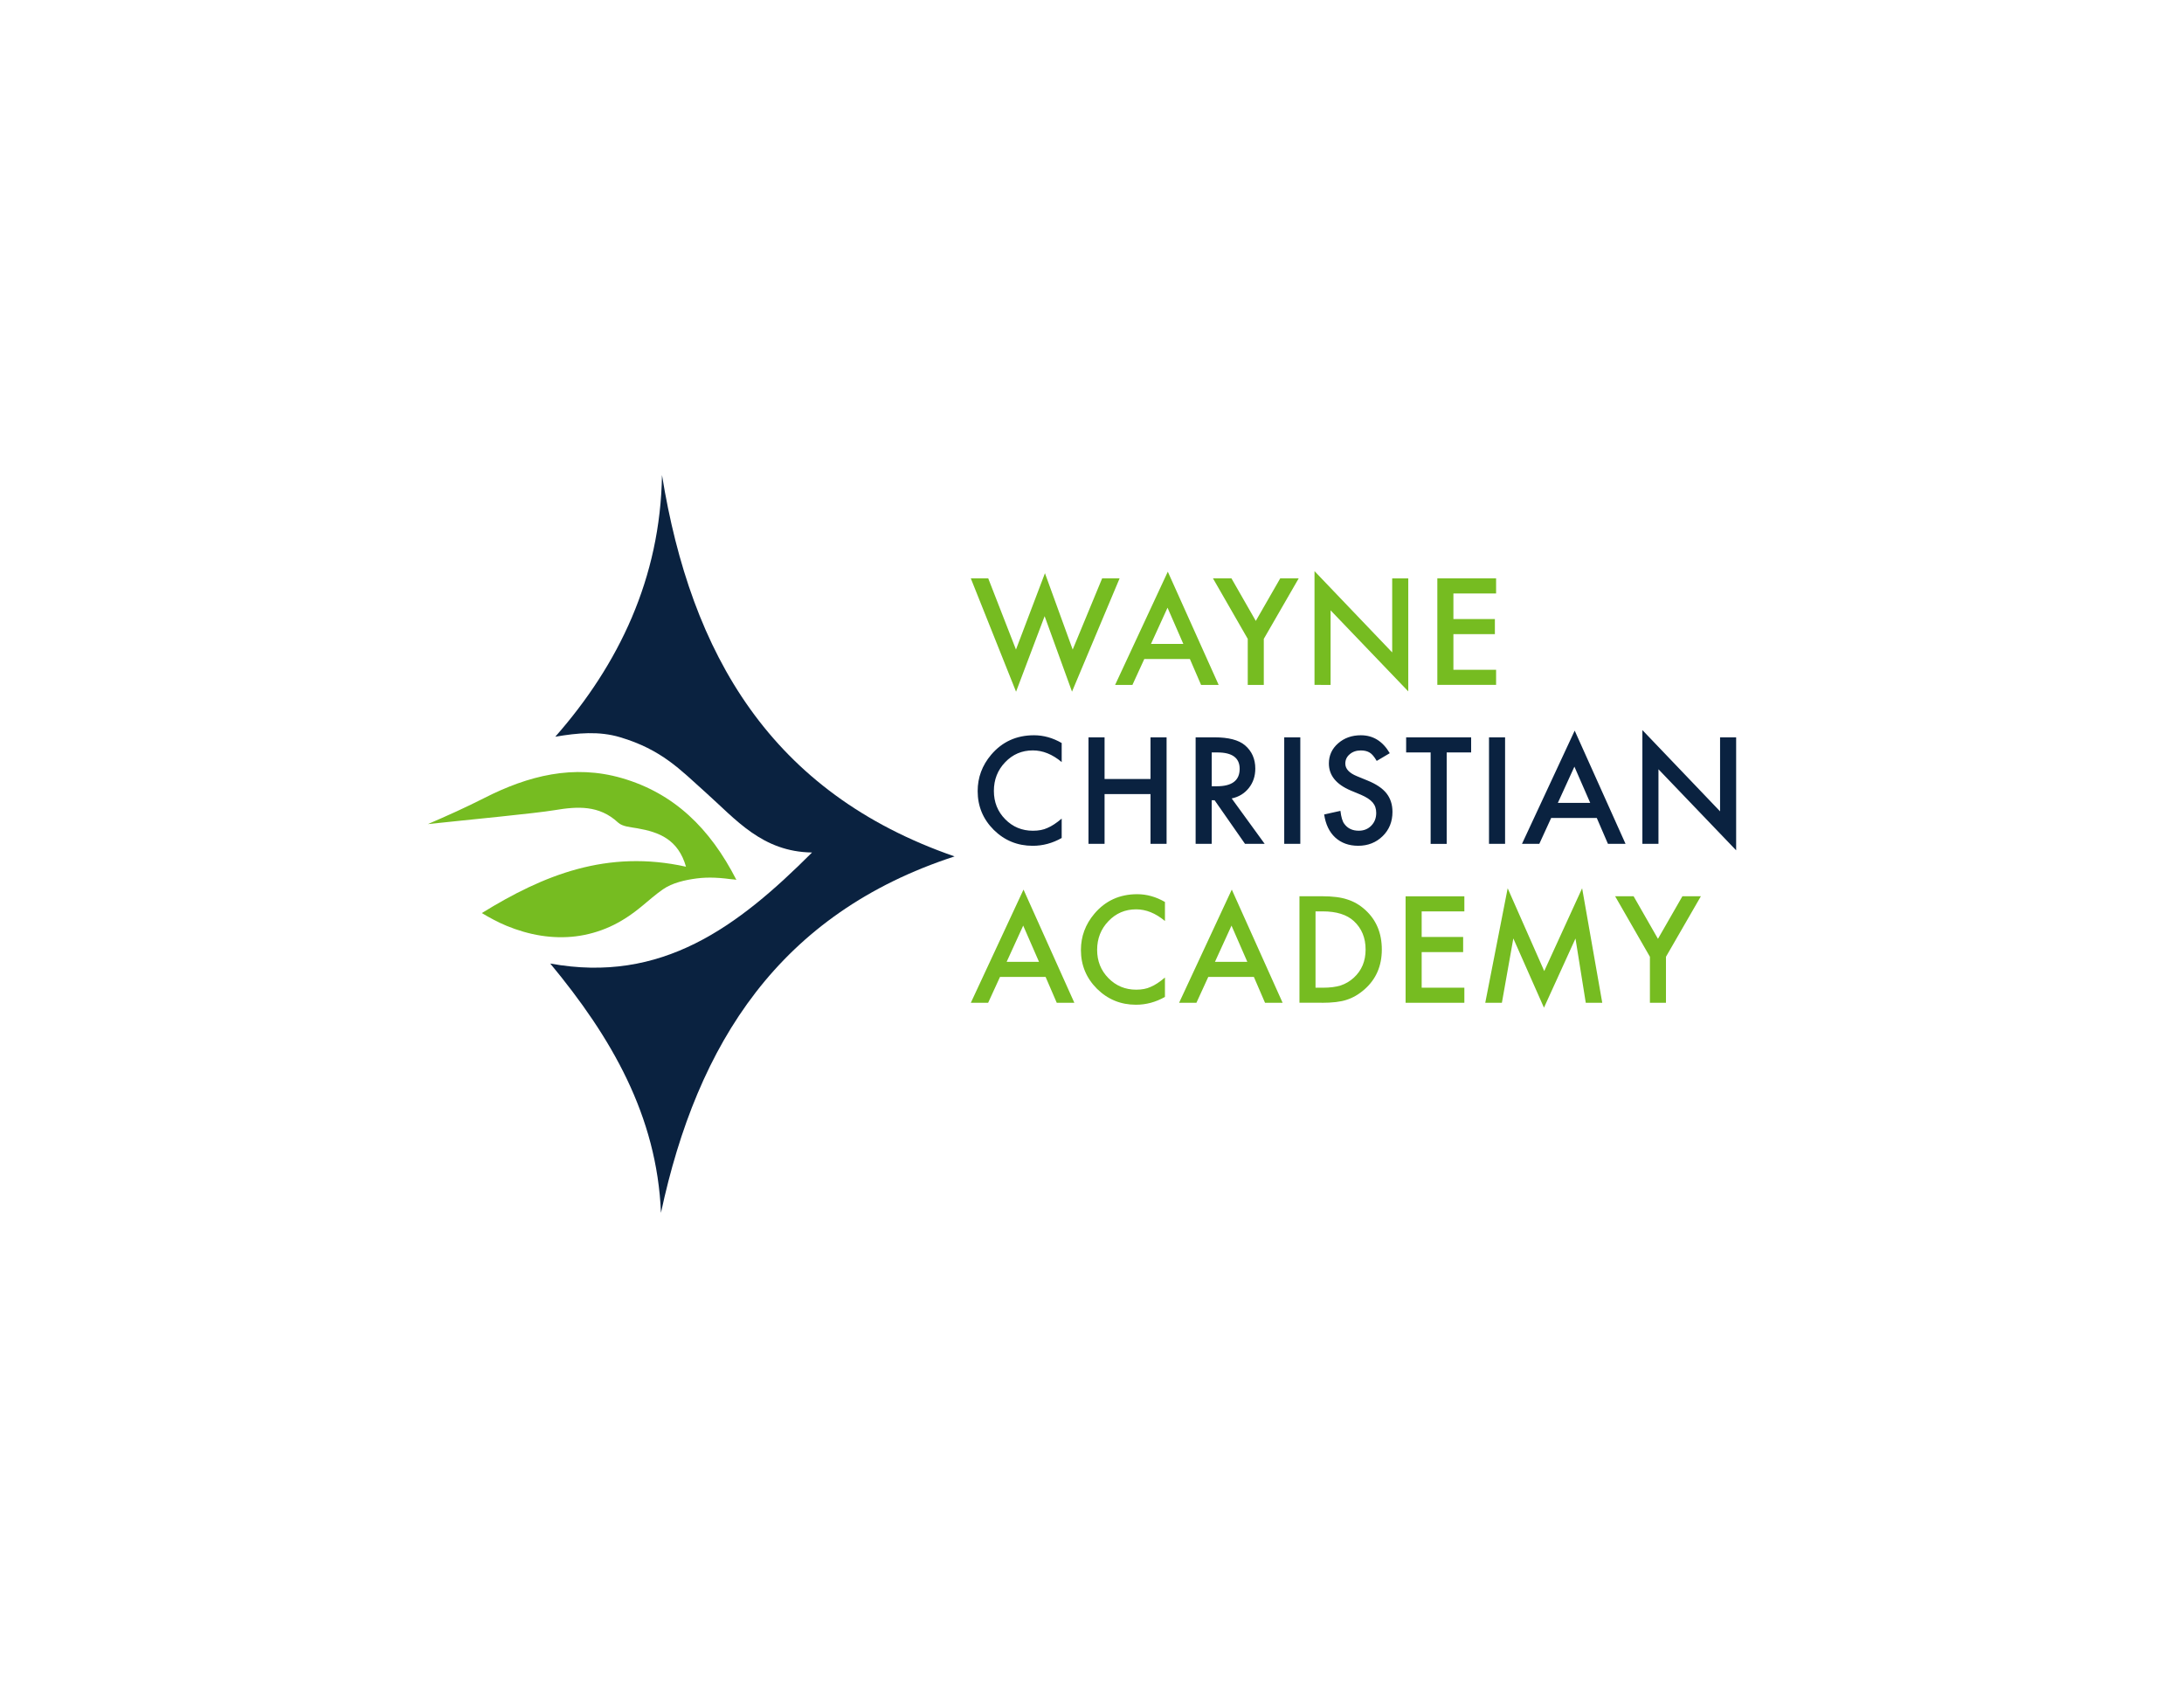 <?xml version="1.0" encoding="UTF-8"?>
<svg data-bbox="155.17 172.25 474.42 267.51" viewBox="0 0 792 612" xmlns="http://www.w3.org/2000/svg" data-type="color">
    <g>
        <path d="M199.54 349.37c40.43 7.38 68.01-13.32 94.94-40.26-18.07-.24-27.6-11.96-38.63-21.82-9.17-8.2-15.86-15.46-30.96-19.97-7.68-2.29-15.35-1.58-23.52-.19 23.03-26.19 38.11-57.54 38.69-94.88 10.51 64.89 39.37 115.19 106.1 138.28-63.48 20.69-93.3 67.69-106.47 129.23-1.44-35.29-18.09-63.77-40.15-90.39" fill="#0a2240" data-color="1"/>
        <path d="M267.07 319.09c-9.6-18.82-22.7-31.48-41.55-36.95-17.49-5.06-33.91-.93-49.95 7.24-6.67 3.4-13.51 6.46-20.4 9.43 14.94-1.61 38.75-3.85 45.94-5.05 8.32-1.39 16.17-1.89 23.04 4.5 1.59 1.48 4.55 1.65 6.94 2.07 7.92 1.39 14.82 3.99 17.68 13.93-28.54-6.32-51.63 2.96-74.04 16.81 2.88 1.72 5.83 3.32 8.94 4.61 4.02 1.66 8.22 2.9 12.53 3.58 4.16.65 8.4.76 12.58.25 4.27-.53 8.45-1.71 12.38-3.48 4.3-1.94 8.18-4.59 11.8-7.61 2.45-2.04 4.84-4.14 7.46-5.96 3.4-2.37 8.11-3.41 12.18-3.94 2.2-.29 4.42-.36 6.63-.27 1.25.05 2.5.15 3.74.28.67.07 1.35.16 2.02.25.28.04 1.97.11 2.08.31" fill="#76bc21" data-color="2"/>
        <path d="M598.31 363.61h5.83v-16.69l12.66-21.94h-6.7l-8.86 15.43-8.83-15.43h-6.7l12.61 21.94v16.69zm-53.67 0 4.15-23.34 11.11 25.11 11.43-25.09 3.73 23.32h5.98l-7.3-41.53L560 352.1l-13.26-30.02-8.13 41.53zm-13.61-38.62h-21.31v38.62h21.31v-5.48h-15.48v-12.91h15.04v-5.48h-15.04v-9.28h15.48zm-53.97 5.47h2.63c4.97 0 8.73 1.18 11.28 3.53 2.84 2.64 4.25 6.07 4.25 10.31 0 4.2-1.43 7.61-4.3 10.23-1.4 1.27-2.97 2.19-4.7 2.78-1.73.55-3.91.83-6.53.83h-2.63zm2.18 33.15c3.92 0 6.95-.36 9.08-1.08 2.28-.72 4.47-1.99 6.55-3.83 4.15-3.67 6.23-8.47 6.23-14.41 0-5.92-1.99-10.7-5.98-14.34-1.97-1.8-4.16-3.08-6.58-3.83-2.25-.76-5.32-1.15-9.21-1.15h-8.1v38.62h8.01zm-38.65-14.86 6-13.13 5.73 13.13zm18.16 14.86h6.38l-18.44-41.05-19.11 41.05h6.28l4.3-9.38h16.54zm-46.36-39.38c-6.35 0-11.53 2.36-15.53 7.08-3.25 3.85-4.88 8.24-4.88 13.16 0 5.49 1.94 10.17 5.83 14.06 3.9 3.85 8.61 5.78 14.13 5.78 3.67 0 7.17-.94 10.51-2.83v-7.03c-.95.8-1.85 1.49-2.71 2.05q-1.29.855-2.49 1.35c-1.43.67-3.18 1-5.23 1-3.97 0-7.32-1.39-10.06-4.18-2.74-2.78-4.1-6.2-4.1-10.26 0-4.1 1.37-7.57 4.1-10.41 2.72-2.85 6.06-4.28 10.03-4.28 3.6 0 7.09 1.41 10.46 4.23v-6.9c-3.24-1.87-6.59-2.82-10.06-2.82m-47.34 24.52 6-13.13 5.73 13.13zm18.17 14.86h6.38l-18.44-41.05-19.11 41.05h6.28l4.3-9.38h16.54z" fill="#76bc21" data-color="2"/>
        <path d="M601.42 305.97v-27.04l28.17 29.39v-40.97h-5.83v26.84l-28.17-29.47v41.25zm-36.48-14.86 6-13.13 5.73 13.13zm18.16 14.86h6.38l-18.44-41.05-19.11 41.05h6.28l4.3-9.38h16.54zm-43.13 0h5.83v-38.62h-5.83zm-6.48-33.14v-5.48h-23.57v5.48h8.88v33.15h5.83v-33.15zm-39.98-6.23c-3.3 0-6.06.99-8.28 2.95-2.22 1.95-3.33 4.38-3.33 7.28 0 4.3 2.64 7.57 7.93 9.81l3.73 1.55c.97.42 1.8.86 2.5 1.31.7.46 1.27.95 1.72 1.47.44.53.77 1.1.98 1.73s.31 1.31.31 2.06c0 1.87-.6 3.41-1.8 4.63s-2.71 1.82-4.53 1.82c-2.3 0-4.05-.83-5.25-2.5-.67-.87-1.13-2.43-1.4-4.7l-5.9 1.3c.53 3.6 1.88 6.4 4.03 8.38 2.19 1.98 4.95 2.98 8.31 2.98 3.54 0 6.5-1.17 8.88-3.5 2.37-2.32 3.55-5.25 3.55-8.8 0-2.65-.73-4.89-2.17-6.72-1.45-1.83-3.75-3.37-6.88-4.64l-3.85-1.58c-2.8-1.15-4.2-2.67-4.2-4.55 0-1.37.53-2.5 1.6-3.4 1.07-.92 2.41-1.38 4.03-1.38 1.32 0 2.39.27 3.23.8.8.47 1.64 1.47 2.53 3l4.73-2.8c-2.54-4.33-6.02-6.5-10.47-6.5m-27.8 39.37h5.83v-38.62h-5.83zm-26.3-33.14h2.08c5.37 0 8.06 1.98 8.06 5.93q0 6.33-8.28 6.33h-1.85v-12.26zm13.46 12.9c1.57-1.97 2.35-4.32 2.35-7.05 0-3.5-1.25-6.32-3.75-8.45-2.27-1.92-5.96-2.88-11.06-2.88h-6.83v38.62h5.83v-15.81h1.05l11.03 15.81h7.13l-11.96-16.46c2.58-.55 4.64-1.81 6.21-3.78m-52.31-18.38h-5.83v38.62h5.83v-18.04h16.66v18.04h5.83v-38.62h-5.83v15.11h-16.66zm-25.6-.75q-9.525 0-15.54 7.08c-3.25 3.85-4.88 8.24-4.88 13.16 0 5.49 1.94 10.17 5.83 14.06 3.9 3.85 8.61 5.78 14.13 5.78 3.67 0 7.17-.94 10.51-2.83v-7.03c-.95.8-1.85 1.49-2.71 2.05q-1.29.855-2.49 1.35c-1.43.67-3.18 1-5.23 1-3.97 0-7.32-1.39-10.06-4.18-2.74-2.78-4.1-6.2-4.1-10.26 0-4.1 1.37-7.57 4.1-10.41 2.72-2.85 6.06-4.28 10.03-4.28 3.6 0 7.09 1.41 10.46 4.23v-6.91c-3.23-1.87-6.58-2.81-10.05-2.81" fill="#0a2240" data-color="1"/>
        <path d="M542.54 209.71h-21.31v38.62h21.31v-5.48h-15.48v-12.91h15.04v-5.48h-15.04v-9.28h15.48zm-60.02 38.63V221.3l28.17 29.39v-40.97h-5.83v26.84l-28.17-29.47v41.25zm-30.05 0h5.83v-16.69l12.66-21.94h-6.7l-8.86 15.43-8.83-15.43h-6.7l12.61 21.94v16.69zm-35.08-14.86 6-13.13 5.73 13.13zm18.16 14.86h6.38l-18.44-41.05-19.11 41.05h6.28l4.3-9.38h16.54zm-83.5-38.63 16.41 41.1 10.36-27.39 9.93 27.37 17.26-41.08h-6.33L389 235.53l-10.06-27.69-10.51 27.69-10.06-25.82z" fill="#76bc21" data-color="2"/>
    </g>
</svg>
